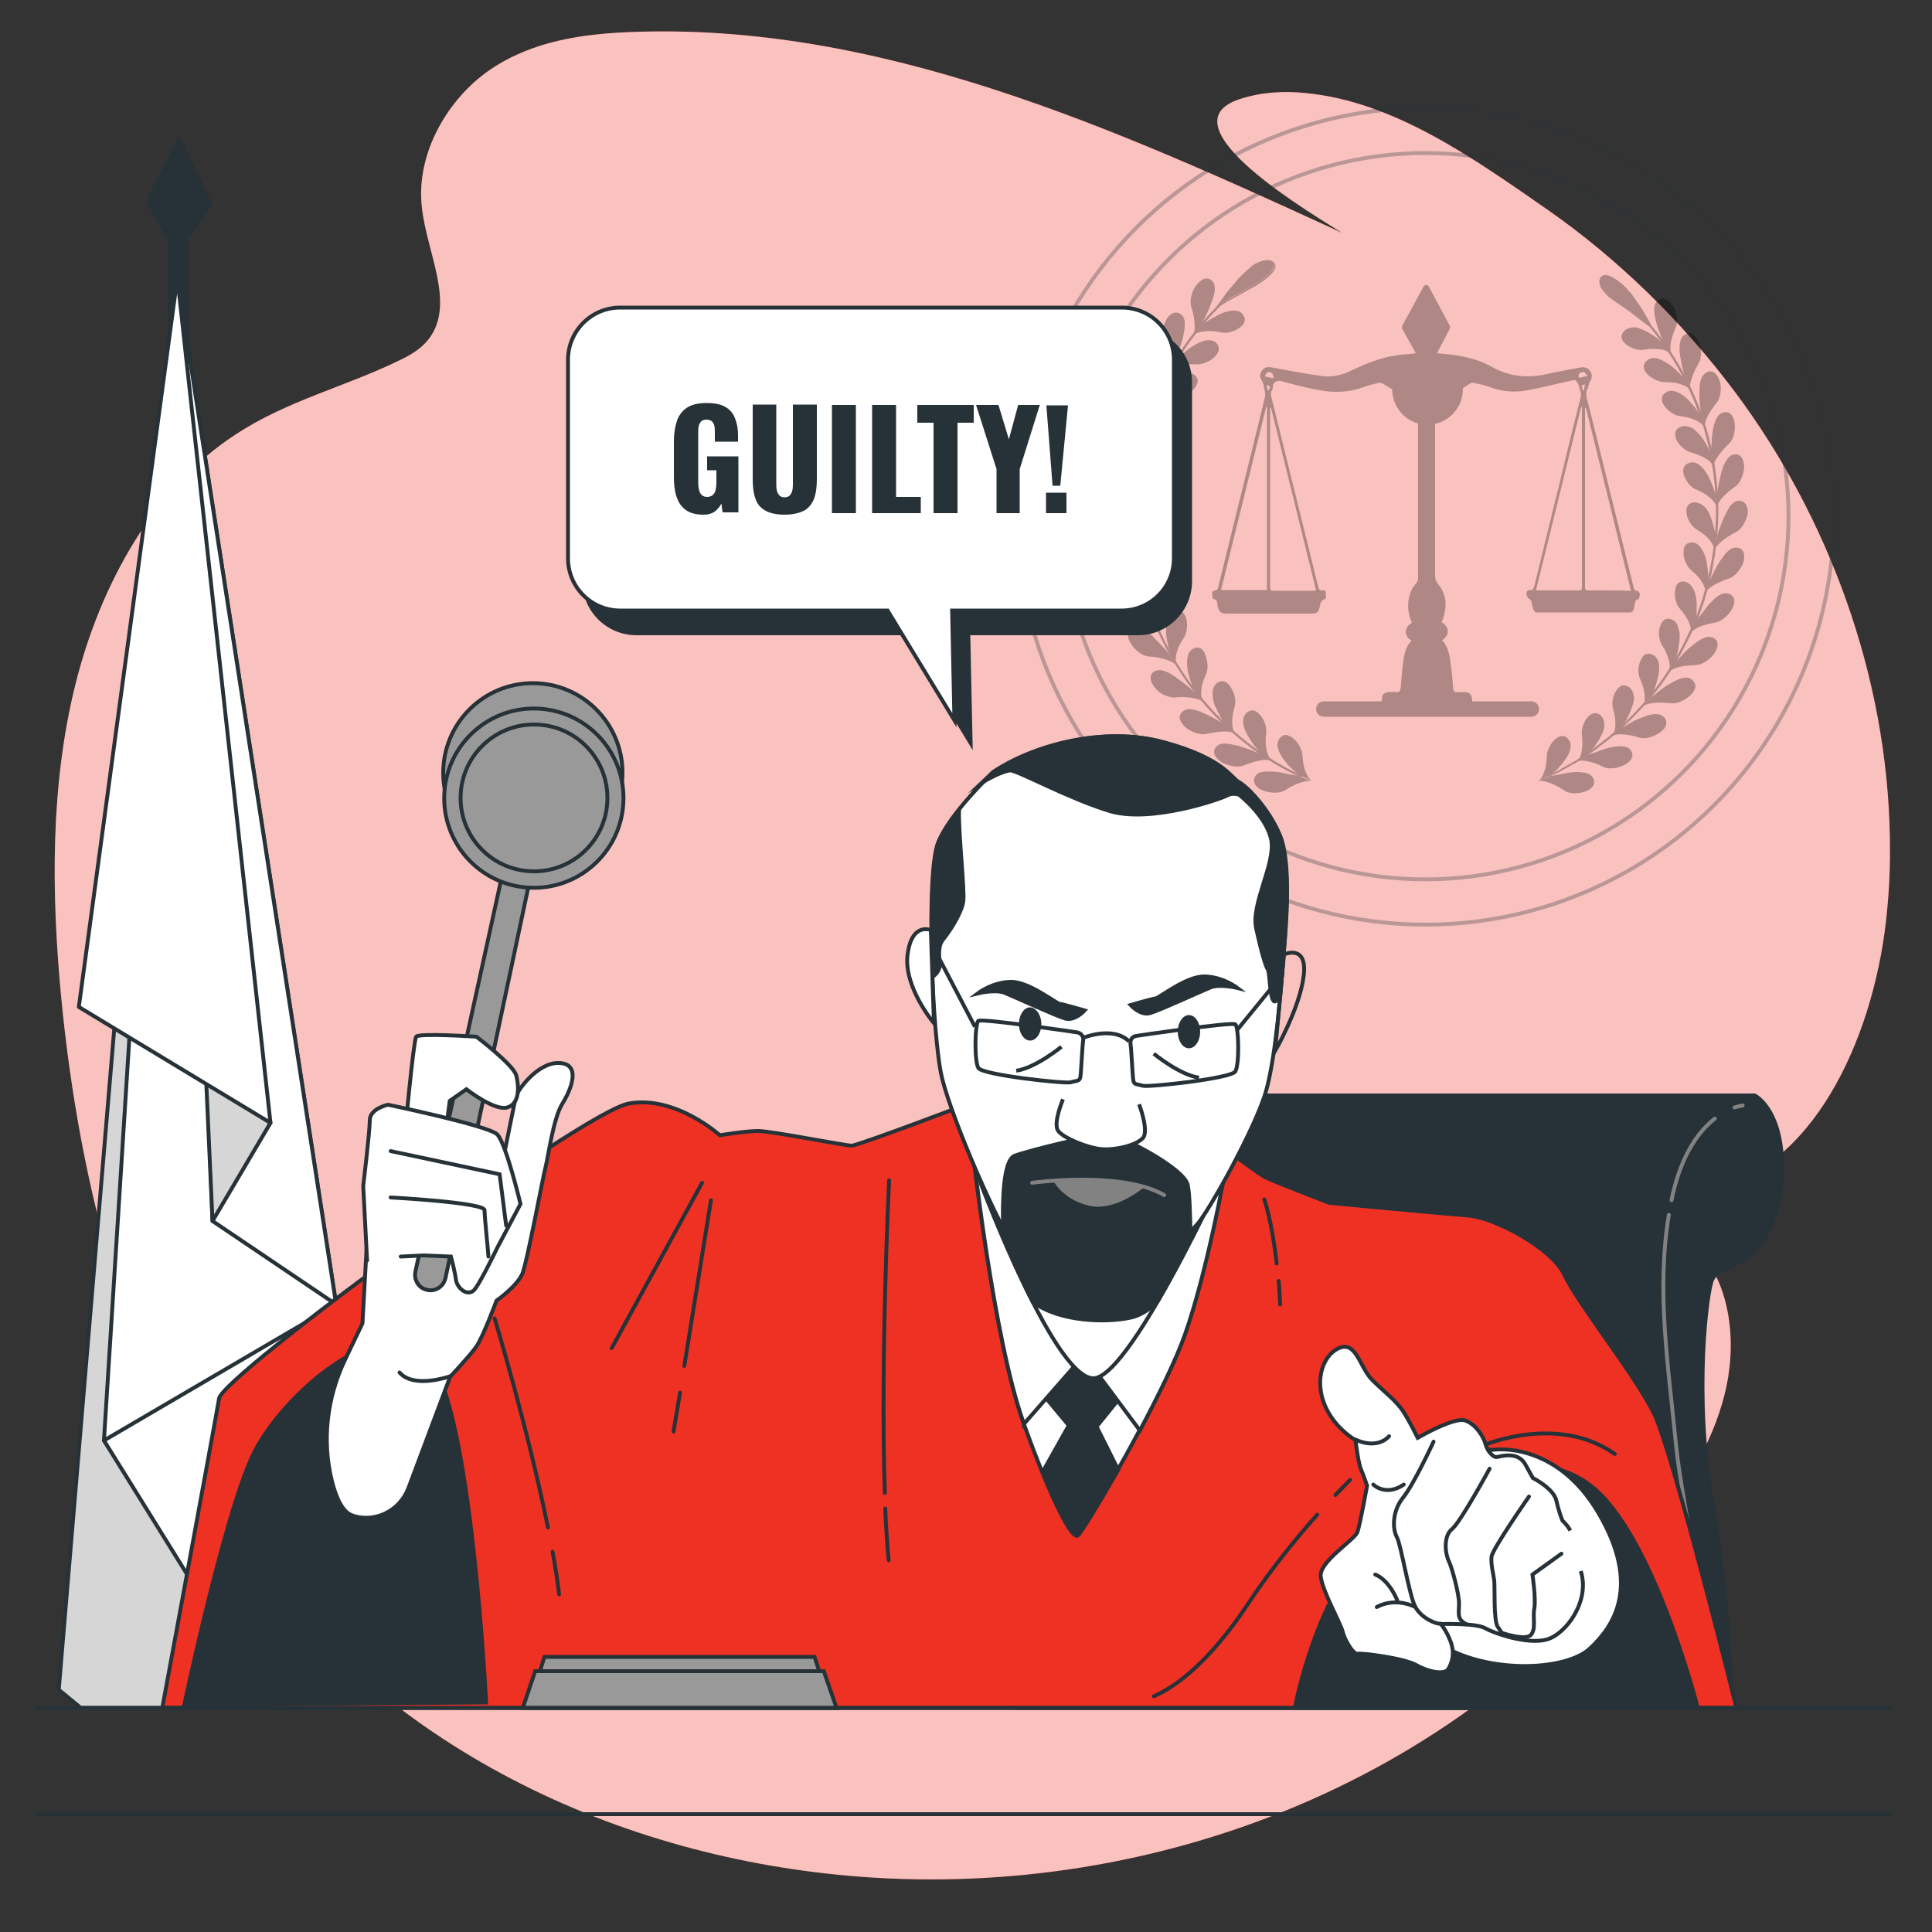 <?xml version="1.0" encoding="utf-8"?>
<!-- Generator: Adobe Illustrator 26.4.1, SVG Export Plug-In . SVG Version: 6.00 Build 0)  -->
<svg version="1.1" xmlns="http://www.w3.org/2000/svg" xmlns:xlink="http://www.w3.org/1999/xlink" x="0px" y="0px"
	 viewBox="0 0 500 500" style="enable-background:new 0 0 500 500;" xml:space="preserve">
<rect x="0" y="0" width="500" height="500" fill="#333333" stroke="none"/>
<style type="text/css">
	.st0{fill:#EF3124;}
	.st1{opacity:0.7;fill:#FFFFFF;}
	.st2{opacity:0.3;}
	.st3{fill:none;stroke:#263238;stroke-miterlimit:10;}
	.st4{fill:#263238;stroke:#263238;stroke-linecap:round;stroke-linejoin:round;stroke-miterlimit:10;}
	.st5{fill:#D6D6D6;stroke:#263238;stroke-linecap:round;stroke-linejoin:round;stroke-miterlimit:10;}
	.st6{fill:#FFFFFF;stroke:#263238;stroke-linecap:round;stroke-linejoin:round;stroke-miterlimit:10;}
	.st7{fill:#263238;stroke:#263238;stroke-miterlimit:10;}
	.st8{fill:#FFFFFF;stroke:#263238;stroke-miterlimit:10;}
	.st9{fill:#263238;}
	.st10{fill:none;stroke:#828282;stroke-linecap:round;stroke-miterlimit:10;}
	.st11{fill:#EF3124;stroke:#263238;stroke-miterlimit:10;}
	.st12{fill:#263238;stroke:#263238;stroke-linecap:round;stroke-miterlimit:10;}
	.st13{fill:none;stroke:#263238;stroke-linecap:round;stroke-miterlimit:10;}
	.st14{fill:#828282;stroke:#828282;stroke-linecap:round;stroke-miterlimit:10;}
	.st15{fill:#999999;stroke:#263238;stroke-linecap:round;stroke-miterlimit:10;}
	.st16{fill:#FFFFFF;stroke:#263238;stroke-linecap:round;stroke-miterlimit:10;}
</style>
<g id="Background_Simple">
	<g>
		<path class="st0" d="M489.1,217.2c-0.6-42.6-16.2-83.7-39.9-115.5c-13.9-18.6-30.6-34.8-48.8-47.5c-18.9-13.1-39.5-27.9-62.4-30.1
			c-5.6-0.6-11.4-0.3-17,1.5c-21.3,6.8,20.9,31.1,26.4,34.7c-58.9-27.1-119.9-54.6-184.3-52c-12.4,0.5-25.3,2.3-36.2,9.7
			c-10.9,7.4-19.4,21.7-17.7,35.8c1.3,11.7,8.7,24.8,1.8,33.9c-2,2.6-4.8,4.2-7.5,5.5c-14.1,6.9-29.3,10.5-42.6,19.3
			C40.1,126,26,151,19.5,177.2s-6.2,53.8-3.7,80.5c4.8,50.2,18,100,44.5,139.1c38,55.8,100.2,84.2,162.5,88.9
			c75.4,5.7,157.2-24,207.1-92.7c7.4-10.2,14.2-21.5,16.9-34.2c2.7-12.8,0.6-27.3-7.7-35.7c-2.2-2.3-5.1-4.7-4.9-8.2
			c0.3-4.7,5.6-6.4,9.7-7.3c26.6-6.5,41.7-41.1,44.5-72.2C489,229.2,489.2,223.2,489.1,217.2z"/>
		<path class="st1" d="M489.1,217.2c-0.6-42.6-16.2-83.7-39.9-115.5c-13.9-18.6-30.6-34.8-48.8-47.5c-18.9-13.1-39.5-27.9-62.4-30.1
			c-5.6-0.6-11.4-0.3-17,1.5c-21.3,6.8,20.9,31.1,26.4,34.7c-58.9-27.1-119.9-54.6-184.3-52c-12.4,0.5-25.3,2.3-36.2,9.7
			c-10.9,7.4-19.4,21.7-17.7,35.8c1.3,11.7,8.7,24.8,1.8,33.9c-2,2.6-4.8,4.2-7.5,5.5c-14.1,6.9-29.3,10.5-42.6,19.3
			C40.1,126,26,151,19.5,177.2s-6.2,53.8-3.7,80.5c4.8,50.2,18,100,44.5,139.1c38,55.8,100.2,84.2,162.5,88.9
			c75.4,5.7,157.2-24,207.1-92.7c7.4-10.2,14.2-21.5,16.9-34.2c2.7-12.8,0.6-27.3-7.7-35.7c-2.2-2.3-5.1-4.7-4.9-8.2
			c0.3-4.7,5.6-6.4,9.7-7.3c26.6-6.5,41.7-41.1,44.5-72.2C489,229.2,489.2,223.2,489.1,217.2z"/>
	</g>
</g>
<g id="Symbol">
	<g class="st2">
		<circle class="st3" cx="368.9" cy="133.6" r="105.7"/>
		<ellipse transform="matrix(0.707 -0.707 0.707 0.707 13.606 299.953)" class="st3" cx="368.9" cy="133.6" rx="94" ry="94"/>
		<g>
			<g>
				<g>
					<g>
						<path d="M336.5,201.1c0,0-0.1,0-0.1,0c-22.5-10.4-39.2-33.1-42.6-57.7c-1.7-12.5-0.4-25.2,3.8-36.8
							c4.3-11.7,11.4-22.3,20.8-30.6c0.1-0.1,0.3-0.1,0.4,0c0.1,0.1,0.1,0.3,0,0.4c-9.3,8.3-16.4,18.8-20.6,30.4
							c-4.2,11.5-5.5,24.2-3.8,36.5c3.3,24.5,20,47,42.3,57.3c0.1,0.1,0.2,0.2,0.1,0.4C336.7,201,336.6,201.1,336.5,201.1z"/>
					</g>
					<g>
						<g>
							<path d="M301.1,115.5c-0.9-0.2-1.8,0.1-2.7,0.8c-0.9,0.7-1.8,1.7-2.4,2.8c-0.7,1.1-1.2,2.2-1.6,3.1c-0.2,0.4-0.3,0.8-0.4,1.1
								c-0.1,0.3-0.1,0.4-0.1,0.4l-0.4,3.2c0.5-1.3,2.4-3.2,5.4-4.2c1.5-0.6,2.9-2.2,3.5-3.7C303.1,117.4,302.9,115.9,301.1,115.5z"
								/>
						</g>
						<g>
							<path d="M290,112.7c-1.8-0.5-2.8,1.1-2.9,3.1c-0.1,2,0.7,4.4,2,5.4c2.6,2.1,4.2,4.3,4.4,5.6l0.3-3.2c0,0-0.1-0.6-0.2-1.6
								c-0.1-0.9-0.2-2.2-0.5-3.5c-0.3-1.3-0.5-2.7-1-3.7C291.6,113.8,291,112.9,290,112.7z"/>
						</g>
					</g>
					<g>
						<g>
							<path d="M299.3,126.2c-0.9-0.1-1.8,0.4-2.6,1.2c-0.8,0.8-1.4,2-1.9,3.2c-0.3,0.6-0.5,1.2-0.7,1.8c-0.2,0.6-0.3,1.1-0.4,1.6
								c-0.2,0.9-0.3,1.5-0.3,1.5c0,1.1,0,2.1,0.1,3.2c0.3-1.3,2-3.5,4.8-5C301,132,303,126.5,299.3,126.2z"/>
						</g>
						<g>
							<path d="M287.9,125.1c-3.9-0.4-2.6,7,0.4,8.6c2.9,1.7,4.7,3.6,5.2,4.9c-0.1-1.1-0.1-2.1-0.2-3.2c0,0-0.1-0.6-0.4-1.5
								c-0.1-0.5-0.3-1-0.5-1.6c-0.2-0.6-0.3-1.2-0.5-1.8c-0.4-1.3-1-2.5-1.6-3.5C289.6,126,288.9,125.2,287.9,125.1z"/>
						</g>
					</g>
					<g>
						<g>
							<path d="M299.1,137c-0.5,0-0.9,0.2-1.3,0.5c-0.4,0.3-0.8,0.7-1.1,1.1c-0.6,0.9-1,2.2-1.4,3.4c-0.2,0.6-0.3,1.3-0.4,1.8
								c-0.1,0.6-0.1,1.1-0.1,1.6c-0.1,0.9,0,1.6,0,1.6l0.3,1.6c0.1,0.5,0.2,1.1,0.3,1.6c0-0.7,0.4-1.6,1-2.6c0.7-1,1.6-2.1,2.9-3.1
								c0.6-0.5,1.1-1.2,1.5-2c0.4-0.8,0.7-1.7,0.7-2.5c0.1-0.8-0.1-1.6-0.5-2.1C300.7,137.3,300.1,137,299.1,137z"/>
						</g>
						<g>
							<path d="M287.8,137.8c-0.9,0.1-1.5,0.5-1.8,1.2c-0.3,0.7-0.2,1.7,0,2.6c0.3,1,0.7,2,1.3,2.8c0.6,0.8,1.4,1.5,2.2,1.8
								c1.6,0.6,2.9,1.3,3.9,2c1,0.7,1.6,1.4,2,2c-0.2-0.5-0.3-1-0.4-1.6l-0.3-1.6c0,0-0.2-0.6-0.6-1.4c-0.2-0.4-0.4-0.9-0.7-1.5
								c-0.2-0.5-0.5-1.1-0.8-1.7c-0.6-1.2-1.3-2.4-2.1-3.3c-0.4-0.4-0.8-0.8-1.2-1.1C288.7,137.9,288.2,137.7,287.8,137.8z"/>
						</g>
					</g>
					<g>
						<g>
							<path d="M300.6,147.8c-1.9,0.4-2.6,3-2.9,5.6c-0.2,1.3-0.1,2.5,0,3.5c0.1,0.9,0.2,1.5,0.2,1.5l0.5,1.5c0.2,0.5,0.4,1,0.6,1.5
								c-0.3-1.3,0.8-3.9,3-6.2c0.5-0.6,0.9-1.4,1.2-2.2c0.3-0.9,0.4-1.8,0.3-2.6C303.3,148.7,302.5,147.4,300.6,147.8z"/>
						</g>
						<g>
							<path d="M289.5,150.3c-1.9,0.4-2,2.3-1.2,4.1c0.4,0.9,1,1.8,1.7,2.6c0.8,0.7,1.6,1.2,2.4,1.4c3.3,0.7,5.5,2,6.4,3.1
								c-0.2-0.5-0.5-1-0.7-1.5l-0.6-1.5c0,0-0.3-0.5-0.8-1.3c-0.5-0.8-1.3-1.8-2-2.9C293.4,152.1,291.3,149.9,289.5,150.3z"/>
						</g>
					</g>
					<g>
						<g>
							<path d="M303.8,158.2c-1.8,0.7-2.1,3.3-2,5.9c0.1,1.3,0.4,2.5,0.6,3.4c0.2,0.9,0.4,1.5,0.4,1.5c0.4,1,1,1.9,1.6,2.8
								c-0.2-0.7-0.2-1.6,0.1-2.8c0.3-1.2,0.9-2.5,1.8-3.8C308,162.6,307.4,156.8,303.8,158.2z"/>
						</g>
						<g>
							<path d="M293.2,162.4c-3.5,1.4,0.8,7.4,4.2,7.5c1.7,0.1,3.1,0.4,4.3,0.8c1.2,0.4,2.1,0.8,2.6,1.3c-0.6-0.9-1.2-1.8-1.7-2.7
								c0,0-0.4-0.5-1-1.2c-0.6-0.7-1.5-1.6-2.5-2.6C297.3,163.5,295,161.7,293.2,162.4z"/>
						</g>
					</g>
					<g>
						<g>
							<path d="M308.6,168c-1.6,0.9-1.6,3.7-1.1,6.2c0.6,2.5,1.7,4.7,1.7,4.7c0.6,0.9,1.3,1.7,2,2.5c-0.3-0.6-0.4-1.6-0.3-2.8
								c0.1-1.2,0.5-2.6,1.2-4.1c0.3-0.7,0.5-1.6,0.4-2.5c0-0.4-0.1-0.9-0.2-1.3c-0.1-0.4-0.2-0.9-0.4-1.2
								C311.5,167.9,310.2,167,308.6,168z"/>
						</g>
						<g>
							<path d="M298.8,173.7c-1.6,1-1.2,2.7,0.1,4.3c0.3,0.4,0.7,0.8,1.1,1.1c0.4,0.3,0.9,0.6,1.4,0.8c0.9,0.4,1.9,0.7,2.7,0.6
								c1.7-0.2,3.1-0.1,4.3,0.1c1.2,0.2,2.2,0.5,2.7,0.8c-0.7-0.8-1.4-1.6-2.1-2.4c0,0-1.8-1.7-4-3.2
								C303,174.2,300.5,172.8,298.8,173.7z"/>
						</g>
					</g>
					<g>
						<g>
							<path d="M314.8,176.9c-0.7,0.6-1,1.6-1,2.7c0,1.1,0.3,2.5,0.9,3.6c0.5,1.2,1.1,2.3,1.6,3.1c0.5,0.8,0.9,1.3,0.9,1.3l2.4,2.2
								c-0.4-0.6-0.7-1.5-0.7-2.7c0-0.6,0-1.2,0.1-1.9c0.1-0.7,0.3-1.5,0.5-2.2c0.5-1.6,0-3.6-0.9-5
								C317.7,176.4,316.3,175.7,314.8,176.9z"/>
						</g>
						<g>
							<path d="M306.1,184.1c-1.5,1.2-0.7,2.9,0.8,4.2c1.6,1.3,3.9,2,5.5,1.6c0.8-0.2,1.6-0.3,2.3-0.4c0.7-0.1,1.4-0.2,2-0.2
								c1.2,0,2.2,0.1,2.8,0.4l-2.4-2.1c0,0-0.5-0.3-1.3-0.8c-0.8-0.5-1.9-1.1-3.1-1.7c-1.2-0.5-2.4-1.2-3.6-1.4
								C307.9,183.4,306.8,183.5,306.1,184.1z"/>
						</g>
					</g>
					<g>
						<g>
							<path d="M322.4,184.7c-0.6,0.7-0.8,1.7-0.6,2.8c0.1,0.6,0.3,1.2,0.5,1.7c0.3,0.6,0.6,1.1,0.9,1.7c0.7,1.1,1.4,2.1,2,2.8
								c0.6,0.7,1.1,1.1,1.1,1.1l2.6,1.8c-0.9-1-1.7-3.6-1.2-6.8c0.2-1.6-0.5-3.6-1.6-4.8C325.1,183.8,323.7,183.3,322.4,184.7z"/>
						</g>
						<g>
							<path d="M314.8,193.2c-1.3,1.4-0.3,3,1.4,4.1c1.8,1,4.2,1.4,5.7,0.8c3.1-1.3,5.8-1.7,7-1.3l-2.7-1.7c0,0-0.6-0.2-1.5-0.6
								c-0.9-0.4-2-0.8-3.3-1.2c-0.6-0.2-1.3-0.4-1.9-0.5c-0.6-0.1-1.3-0.3-1.8-0.3C316.5,192.3,315.5,192.5,314.8,193.2z"/>
						</g>
					</g>
					<g>
						<g>
							<path d="M331,191.3c-0.5,0.8-0.5,1.8-0.1,2.9c0.4,1.1,1.1,2.1,1.9,3.1c0.4,0.5,0.8,1,1.3,1.4c0.2,0.2,0.4,0.4,0.6,0.6
								c0.2,0.2,0.4,0.3,0.6,0.5c0.7,0.6,1.2,0.9,1.2,0.9l2.9,1.4c-1.1-0.9-2.2-3.4-2.3-6.5c-0.1-1.6-1.1-3.5-2.4-4.5
								c-0.3-0.3-0.6-0.5-1-0.6c-0.3-0.2-0.7-0.3-1-0.3C332.2,190.2,331.6,190.5,331,191.3z"/>
						</g>
						<g>
							<path d="M324.9,200.8c-0.5,0.8-0.5,1.5-0.1,2.2c0.2,0.3,0.5,0.6,0.8,0.9c0.4,0.3,0.8,0.5,1.3,0.7c1.9,0.7,4.3,0.8,5.7-0.1
								c2.8-1.8,5.4-2.6,6.7-2.3l-2.9-1.3c0,0-0.6-0.2-1.5-0.3c-0.2,0-0.5-0.1-0.8-0.1c-0.3-0.1-0.5-0.1-0.8-0.2
								c-0.6-0.1-1.2-0.3-1.9-0.4c-1.3-0.2-2.7-0.3-3.9-0.2C326.4,199.7,325.4,200,324.9,200.8z"/>
						</g>
					</g>
					<g>
						<g>
							<path d="M304.2,105.9c-1.7-0.7-3.9,0.9-5.6,2.9c-0.8,1-1.5,2.1-2,2.9c-0.2,0.4-0.4,0.7-0.6,1c-0.1,0.2-0.2,0.4-0.2,0.4
								l-0.8,3.1c0.7-1.2,2.8-2.8,6-3.4c0.8-0.2,1.6-0.6,2.3-1.2c0.3-0.3,0.7-0.6,0.9-0.9c0.3-0.3,0.6-0.7,0.8-1
								C306,108.1,306,106.6,304.2,105.9z"/>
						</g>
						<g>
							<path d="M293.7,101.5c-1.7-0.7-2.9,0.7-3.3,2.7c-0.1,0.5-0.2,1-0.2,1.5c0,0.5,0.1,1.1,0.2,1.6c0.2,1,0.6,1.9,1.1,2.5
								c2.2,2.4,3.5,4.9,3.5,6.2l0.7-3.1c0,0,0-0.6,0.1-1.6c0.1-0.9,0.1-2.2,0-3.6C295.8,105.2,295.5,102.3,293.7,101.5z"/>
						</g>
					</g>
					<g>
						<g>
							<path d="M308.8,96.8c-0.8-0.5-1.8-0.4-2.9,0c-1,0.4-2.1,1.2-3.1,2c-0.2,0.2-0.5,0.4-0.7,0.6c-0.2,0.2-0.4,0.4-0.6,0.7
								c-0.4,0.4-0.7,0.9-1,1.2c-0.6,0.7-0.9,1.2-0.9,1.2c-0.5,1-0.8,2-1.3,2.9c0.4-0.6,1.2-1.1,2.3-1.6c1.1-0.5,2.6-0.8,4.2-0.9
								c0.8,0,1.6-0.4,2.4-0.8c0.8-0.5,1.5-1,2-1.7c0.5-0.6,0.8-1.3,0.8-2C309.9,97.9,309.6,97.3,308.8,96.8z"/>
						</g>
						<g>
							<path d="M299,91c-0.8-0.5-1.6-0.4-2.2,0c-0.6,0.4-1.1,1.2-1.5,2.2c-0.3,1-0.5,2-0.5,3.1c0.1,1,0.3,2,0.8,2.7
								c0.9,1.4,1.6,2.7,2,3.8c0.5,1.2,0.7,2.1,0.6,2.8c0.4-1,0.7-2,1.1-3c0,0,0.1-0.6,0.3-1.5c0.1-0.5,0.2-1,0.3-1.6
								c0-0.3,0.1-0.6,0.1-0.9c0.1-0.3,0.1-0.6,0.1-1c0.2-1.3,0.3-2.7,0.1-3.9C300.1,92.5,299.8,91.5,299,91z"/>
						</g>
					</g>
					<g>
						<g>
							<path d="M314.6,88.6c-1.5-1.2-4.1-0.3-6.2,1.2c-1.1,0.7-2.1,1.5-2.7,2.2c-0.7,0.7-1.1,1.1-1.1,1.1c-0.6,0.9-1.2,1.8-1.7,2.7
								c0.2-0.2,0.6-0.5,1-0.7c0.4-0.2,1-0.4,1.5-0.5c1.2-0.3,2.6-0.4,4.2-0.3c0.4,0,0.8,0,1.2-0.1c0.4-0.1,0.9-0.2,1.3-0.4
								c0.8-0.3,1.6-0.8,2.2-1.4c0.6-0.6,1-1.2,1.1-1.8C315.5,89.8,315.3,89.2,314.6,88.6z"/>
						</g>
						<g>
							<path d="M305.7,81.4c-0.7-0.6-1.5-0.6-2.2-0.3c-0.7,0.3-1.4,1-1.8,1.9c-0.5,0.9-0.8,2-0.9,3c-0.1,0.5-0.1,1,0,1.5
								c0.1,0.5,0.2,0.9,0.4,1.3c0.7,1.5,1.2,2.9,1.5,4.1c0.1,0.6,0.2,1.1,0.2,1.6c0,0.5,0,0.9-0.1,1.2c0.5-1,1-1.9,1.6-2.8
								c0,0,0.2-0.6,0.5-1.5c0.3-0.9,0.7-2.1,1.1-3.4C306.6,85.4,307.2,82.6,305.7,81.4z"/>
						</g>
					</g>
					<g>
						<g>
							<path d="M321.5,81.2c-0.6-0.7-1.6-0.9-2.7-0.8c-1.1,0.1-2.4,0.5-3.5,1.1c-1.1,0.6-2.2,1.2-3,1.7c-0.4,0.3-0.7,0.5-0.9,0.7
								c-0.2,0.2-0.3,0.3-0.3,0.3l-2.1,2.4c1.1-0.8,3.8-1.3,6.9-0.6c1.6,0.4,3.6-0.2,4.9-1.2C322.1,84,322.7,82.6,321.5,81.2z"/>
						</g>
						<g>
							<path d="M313.8,72.8c-1.3-1.4-2.9-0.6-4.2,1c-1.2,1.6-1.8,4-1.3,5.6c1,3.2,1.1,5.9,0.6,7.1l2-2.5c0,0,0.3-0.5,0.7-1.4
								c0.5-0.8,1-2,1.5-3.2c0.5-1.3,1-2.5,1.2-3.7C314.5,74.6,314.4,73.5,313.8,72.8z"/>
						</g>
					</g>
					<g>
						<path d="M315,79.4c0,0,0.3-0.4,0.8-1.2c0.5-0.7,1.2-1.7,2-2.8c0.9-1.1,1.9-2.2,2.8-3.3c1-1.1,2.1-2,2.9-2.8
							c0.9-0.8,1.7-1.2,2.5-1.5c0.8-0.3,1.4-0.4,2-0.4c1.1,0.1,1.7,0.6,1.7,1.4c0,1.5-2.8,3.5-5.3,5c-1.3,0.7-3.6,2-5.8,3.2
							C316.8,78.3,315,79.4,315,79.4z"/>
						<path d="M315,79.6c0,0-0.1,0-0.1-0.1c-0.1-0.1-0.1-0.2,0-0.2l1.2-1.7c0.5-0.6,1-1.5,1.7-2.3c1-1.2,2-2.3,2.8-3.3
							c0.9-0.9,1.9-1.9,3-2.8c0.7-0.7,1.6-1.2,2.6-1.5c0.7-0.3,1.4-0.4,2-0.4c1.1,0.1,1.9,0.7,1.9,1.6c0,1.3-1.7,3-5.3,5.2
							c-0.8,0.4-2.1,1.1-3.4,1.9c-0.8,0.4-1.6,0.9-2.4,1.3L315,79.6C315.1,79.6,315.1,79.6,315,79.6z M327.9,67.6
							c-0.5,0-1.1,0.1-1.7,0.4c-0.9,0.4-1.7,0.8-2.4,1.5c-1.1,0.9-2.1,1.9-2.9,2.8c-0.9,1-1.8,2.1-2.8,3.3c-0.6,0.8-1.2,1.6-1.6,2.3
							l-0.7,1l3-1.9c0.8-0.4,1.6-0.9,2.4-1.4c1.3-0.7,2.6-1.5,3.4-1.9c4.3-2.6,5.2-4.1,5.2-4.8c0-0.7-0.6-1.2-1.5-1.2
							C328,67.6,328,67.6,327.9,67.6z"/>
					</g>
				</g>
				<g>
					<g>
						<path d="M401,201.1c-0.1,0-0.2-0.1-0.2-0.2c-0.1-0.1,0-0.3,0.1-0.4l2-0.9c0.4-0.2,0.8-0.4,1.2-0.7c0.2-0.1,0.5-0.3,0.7-0.4
							l2.9-1.6c0.2-0.1,0.4-0.2,0.6-0.4l4-2.7l3.5-2.7c4.6-3.7,8.8-8,12.4-12.6c3.5-4.5,6.5-9.6,9.1-15.2l1.1-2.4
							c0.2-0.5,0.5-1.1,0.7-1.7l1.5-4.2l0.3-1.2c0.7-2.4,1.4-4.9,1.8-7.4l0.4-2.2c0.1-0.5,0.1-0.9,0.2-1.4c0-0.3,0.1-0.5,0.1-0.8
							c0.1-0.5,0.1-1,0.2-1.6c0.1-0.9,0.2-1.9,0.3-2.8l0.2-4.4c0-0.6,0-1.3,0-1.9l-0.1-2.5c-0.3-5.9-1.3-11.8-2.9-17.4
							c-3.3-11.3-9.3-21.9-17.4-30.5c-0.1-0.1-0.1-0.3,0-0.4c0.1-0.1,0.3-0.1,0.4,0c8.2,8.7,14.3,19.3,17.6,30.7
							c1.7,5.7,2.6,11.6,2.9,17.6l0.1,2.5c0,0.6,0,1.3,0,1.9l-0.2,4.4c-0.1,1-0.2,1.9-0.3,2.9c-0.1,0.5-0.1,1-0.2,1.6
							c0,0.3-0.1,0.5-0.1,0.8c0,0.5-0.1,1-0.2,1.4l-0.4,2.2c-0.4,2.5-1.1,5.1-1.8,7.5l-0.3,1.2l-1.5,4.2c-0.2,0.6-0.4,1.2-0.7,1.7
							l-1.1,2.4c-2.6,5.6-5.7,10.8-9.2,15.3c-3.7,4.7-7.9,8.9-12.5,12.7l-3.5,2.7l-4.1,2.7c-0.2,0.1-0.4,0.3-0.6,0.4l-2.9,1.6
							c-0.2,0.1-0.5,0.3-0.7,0.4c-0.4,0.2-0.8,0.5-1.3,0.7l-2,0.9C401.1,201.1,401,201.1,401,201.1z"/>
					</g>
					<g>
						<g>
							<path d="M448.7,117.6c-1.8,0.4-2.9,3-3.4,5.5c-0.7,2.5-0.9,4.8-0.9,4.8l0,3.1c0.3-1.3,2.1-3.3,4.7-5.1
								c0.7-0.5,1.2-1.2,1.6-2.2c0.2-0.5,0.4-0.9,0.5-1.4c0.1-0.5,0.1-1,0.2-1.5C451.3,118.9,450.6,117.3,448.7,117.6z"/>
						</g>
						<g>
							<path d="M437.5,119.7c-1.8,0.4-2.2,1.8-1.7,3.3c0.1,0.4,0.3,0.7,0.5,1.1c0.2,0.4,0.5,0.7,0.7,1.1c0.6,0.7,1.2,1.2,2,1.5
								c3,1.2,4.8,3.1,5.2,4.3l-0.2-3.1c0,0-0.7-2.3-1.8-4.5C441.1,121.3,439.4,119.3,437.5,119.7z"/>
						</g>
					</g>
					<g>
						<g>
							<path d="M450,129.6c-0.9,0-1.8,0.7-2.4,1.6c-0.3,0.5-0.6,1-0.9,1.6c-0.3,0.6-0.6,1.2-0.8,1.7c-0.5,1.2-0.9,2.3-1.2,3.2
								c-0.1,0.4-0.2,0.8-0.3,1c-0.1,0.3-0.1,0.4-0.1,0.4l-0.4,3c0.2-0.6,0.9-1.3,1.8-2.1c0.9-0.8,2.2-1.6,3.6-2.3
								c1.4-0.7,2.6-2.8,3-4.7C452.5,131.3,451.8,129.6,450,129.6z"/>
						</g>
						<g>
							<path d="M438.6,130c-1.9,0.1-2.4,1.5-2.1,3c0.2,1.5,1.3,3.3,2.7,4.1c1.4,0.8,2.4,1.7,3.2,2.6c0.7,0.9,1.2,1.8,1.3,2.4
								l0.3-3.1c0,0,0-0.1,0-0.4c0-0.3-0.1-0.6-0.2-1.1c-0.2-0.9-0.5-2.1-0.9-3.2c-0.2-0.6-0.4-1.2-0.7-1.7c-0.3-0.5-0.6-1-1-1.4
								C440.4,130.5,439.5,130,438.6,130z"/>
						</g>
					</g>
					<g>
						<g>
							<path d="M449.5,141.7c-0.9-0.1-1.8,0.4-2.6,1.2c-0.4,0.4-0.8,0.9-1.1,1.4c-0.4,0.5-0.8,1.1-1.1,1.6c-0.7,1.1-1.2,2.2-1.6,3
								c-0.2,0.4-0.3,0.8-0.5,1c-0.1,0.2-0.2,0.4-0.2,0.4l-0.9,2.9c0.3-0.6,1.1-1.2,2.1-1.8c1-0.6,2.4-1.2,3.9-1.7
								c1.5-0.5,3-2.3,3.7-4.2C451.7,143.7,451.4,141.9,449.5,141.7z"/>
						</g>
						<g>
							<path d="M438.2,140.4c-1.9-0.2-2.6,1.1-2.5,2.7c0,1.6,0.8,3.5,2,4.5c1.3,1,2.2,2.1,2.8,3.1c0.6,1,0.9,1.9,0.9,2.6l0.7-3
								c0,0,0-0.1,0-0.4c0-0.3,0-0.6,0-1.1c-0.1-0.9-0.2-2.1-0.4-3.3c-0.1-0.6-0.3-1.2-0.5-1.8c-0.2-0.6-0.5-1.1-0.8-1.6
								C439.9,141.2,439.1,140.5,438.2,140.4z"/>
						</g>
					</g>
					<g>
						<g>
							<path d="M447.2,153.6c-0.9-0.2-1.9,0.1-2.8,0.8c-0.5,0.3-0.9,0.8-1.3,1.2c-0.5,0.4-0.9,0.9-1.3,1.4c-0.8,1-1.5,2-2.1,2.7
								c-0.2,0.4-0.5,0.7-0.6,0.9c-0.2,0.2-0.2,0.3-0.2,0.3l-1.3,2.8c0.4-0.5,1.2-1,2.3-1.5c1.1-0.5,2.6-0.8,4.1-1.1
								c1.6-0.3,3.4-1.9,4.3-3.6C449.2,155.9,449.1,154.1,447.2,153.6z"/>
						</g>
						<g>
							<path d="M436.3,150.6c-1.8-0.5-2.7,0.7-2.8,2.3c-0.2,1.5,0.2,3.5,1.3,4.7c1.1,1.2,1.8,2.4,2.3,3.5c0.5,1.1,0.6,2,0.5,2.7
								l1.2-2.8c0,0,0-0.1,0.1-0.4c0.1-0.3,0.1-0.6,0.1-1.1c0.1-0.9,0.1-2.1,0.1-3.3c0-0.6-0.1-1.2-0.2-1.8
								c-0.1-0.6-0.3-1.2-0.5-1.7C437.8,151.6,437.2,150.9,436.3,150.6z"/>
						</g>
					</g>
					<g>
						<g>
							<path d="M443.2,165c-0.9-0.4-1.9-0.1-2.9,0.4c-0.5,0.3-1,0.6-1.5,1c-0.5,0.4-1,0.8-1.5,1.2c-1,0.8-1.8,1.7-2.4,2.4
								c-0.3,0.3-0.6,0.6-0.8,0.8c-0.2,0.2-0.3,0.3-0.3,0.3l-1.7,2.6c0.5-0.4,1.4-0.8,2.5-1.1c1.2-0.3,2.7-0.4,4.3-0.5
								c1.6,0,3.6-1.4,4.7-2.9C444.8,167.5,445,165.7,443.2,165z"/>
						</g>
						<g>
							<path d="M432.8,160.4c-1.8-0.8-2.7,0.3-3.2,1.8c-0.5,1.5-0.3,3.5,0.6,4.9c0.9,1.3,1.4,2.6,1.7,3.8c0.3,1.1,0.3,2.1,0.1,2.7
								l1.6-2.6c0,0,0-0.1,0.1-0.4c0.1-0.2,0.2-0.6,0.3-1c0.2-0.9,0.4-2.1,0.6-3.3c0.1-0.6,0.1-1.2,0.1-1.8c0-0.6-0.1-1.2-0.3-1.7
								C434.2,161.6,433.7,160.8,432.8,160.4z"/>
						</g>
					</g>
					<g>
						<g>
							<path d="M437.6,175.7c-1.6-1-4,0.4-6.2,1.7c-1.1,0.7-2,1.4-2.7,2c-0.7,0.5-1.2,0.9-1.2,0.9l-2,2.3c1.1-0.7,3.7-1,7-0.6
								c1.6,0.2,3.7-0.8,5.1-2.2c0.7-0.7,1.1-1.5,1.2-2.2C438.7,176.9,438.4,176.2,437.6,175.7z"/>
						</g>
						<g>
							<path d="M428,169.6c-0.8-0.5-1.5-0.5-2.1-0.3c-0.6,0.3-1,0.9-1.3,1.6c-0.7,1.4-0.8,3.5-0.1,4.9c1.3,2.9,1.4,5.5,0.9,6.7
								l1.9-2.4c0,0,0.3-0.5,0.7-1.3c0.3-0.8,0.7-2,1-3.2C429.7,173.3,429.6,170.6,428,169.6z"/>
						</g>
					</g>
					<g>
						<g>
							<path d="M430.4,185.4c-0.7-0.6-1.7-0.7-2.9-0.5c-0.3,0.1-0.6,0.1-0.9,0.2c-0.3,0.1-0.6,0.2-0.9,0.3c-0.6,0.2-1.2,0.5-1.8,0.7
								c-1.2,0.5-2.2,1.1-3,1.6c-0.8,0.4-1.3,0.7-1.3,0.7l-2.3,2c1.2-0.6,3.8-0.5,7,0.5c1.5,0.5,3.8-0.3,5.4-1.4
								c0.4-0.3,0.7-0.6,1-0.9c0.2-0.4,0.4-0.7,0.5-1.1C431.3,186.7,431.2,186,430.4,185.4z"/>
						</g>
						<g>
							<path d="M421.8,178c-0.7-0.6-1.4-0.7-2-0.6c-0.3,0.1-0.6,0.3-0.8,0.5c-0.3,0.2-0.5,0.5-0.7,0.8c-0.9,1.3-1.3,3.3-0.8,4.9
								c0.9,3,0.6,5.6-0.1,6.7l2.2-2.1c0,0,0.4-0.5,0.9-1.2c0.5-0.8,1-1.9,1.5-3c0.2-0.6,0.4-1.2,0.6-1.7c0.1-0.3,0.1-0.6,0.2-0.9
								c0-0.3,0.1-0.6,0.1-0.9C422.8,179.6,422.5,178.6,421.8,178z"/>
						</g>
					</g>
					<g>
						<g>
							<path d="M421.9,194c-0.6-0.7-1.6-0.9-2.8-0.9c-1.1,0.1-2.5,0.3-3.7,0.7c-0.6,0.2-1.2,0.4-1.7,0.6c-0.3,0.1-0.5,0.2-0.8,0.3
								c-0.3,0.1-0.5,0.2-0.7,0.2c-0.9,0.3-1.4,0.5-1.4,0.5l-2.6,1.6c1.2-0.4,3.8,0,6.8,1.5c1.5,0.7,3.8,0.3,5.5-0.6
								C422.3,197,423.1,195.4,421.9,194z"/>
						</g>
						<g>
							<path d="M414.5,185.4c-1.3-1.4-2.6-0.9-3.6,0.2c-1.1,1.2-1.7,3.2-1.5,4.7c0.4,3.1-0.2,5.7-1.1,6.7l2.5-1.7c0,0,0.4-0.4,1-1.1
								c0.1-0.2,0.3-0.3,0.5-0.5c0.2-0.2,0.3-0.4,0.5-0.7c0.3-0.5,0.7-1,1-1.5c0.6-1.1,1.2-2.2,1.4-3.3
								C415.2,187.1,415.1,186.1,414.5,185.4z"/>
						</g>
					</g>
					<g>
						<g>
							<path d="M412.2,201.2c-0.5-0.8-1.5-1.2-2.6-1.3c-1.2-0.2-2.5-0.1-3.8,0.1c-1.3,0.2-2.4,0.5-3.3,0.6c-0.9,0.2-1.5,0.3-1.5,0.3
								l-2.8,1.2c1.3-0.2,3.8,0.6,6.5,2.4C407.4,206.5,414.3,204.5,412.2,201.2z"/>
						</g>
						<g>
							<path d="M406.1,191.6c-1-1.6-2.4-1.3-3.6-0.3c-0.6,0.5-1.1,1.2-1.5,2c-0.2,0.4-0.4,0.8-0.5,1.2c-0.1,0.4-0.2,0.8-0.2,1.2
								c0,3.1-1.1,5.6-2.1,6.5l2.7-1.4c0,0,0.5-0.3,1.2-0.9c0.7-0.5,1.5-1.4,2.3-2.4c0.8-1,1.5-2,1.8-3
								C406.6,193.4,406.6,192.4,406.1,191.6z"/>
						</g>
					</g>
					<g>
						<g>
							<path d="M445.8,106.8c-0.9,0.3-1.5,1.2-1.9,2.2c-0.4,1.1-0.7,2.4-0.8,3.7c-0.1,0.6-0.1,1.3-0.1,1.8c-0.1,0.6-0.1,1.1-0.1,1.6
								c0,0.9,0,1.5,0,1.5c0.1,0.5,0.2,1,0.3,1.5l0.2,1.5c0.1-0.6,0.5-1.5,1.2-2.5c0.7-1,1.6-2.1,2.8-3.2
								C449.9,112.7,449.5,105.5,445.8,106.8z"/>
						</g>
						<g>
							<path d="M435.1,110.4c-1.8,0.6-1.8,2.1-1.2,3.5c0.3,0.7,0.9,1.4,1.6,2c0.7,0.6,1.4,1,2.2,1.2c1.5,0.4,2.8,1,3.8,1.6
								c1,0.6,1.6,1.4,1.9,1.9l-0.3-1.5c-0.1-0.5-0.2-1-0.3-1.5c0,0-0.2-0.5-0.6-1.4c-0.2-0.4-0.4-0.9-0.7-1.4c-0.3-0.5-0.7-1-1-1.5
								c-0.8-1-1.6-1.9-2.5-2.5C436.9,110.3,436,110.1,435.1,110.4z"/>
						</g>
					</g>
					<g>
						<g>
							<path d="M441.6,96.4c-0.8,0.4-1.3,1.4-1.6,2.5c-0.2,1.1-0.2,2.4-0.2,3.7c0,1.3,0.2,2.5,0.3,3.4c0.1,0.9,0.2,1.5,0.2,1.5
								c0.3,1,0.6,1.9,0.9,2.9c-0.1-1.3,1-3.7,3.1-6.2c1-1.2,1.3-3.6,0.8-5.5C444.5,96.8,443.2,95.5,441.6,96.4z"/>
						</g>
						<g>
							<path d="M431.4,101.4c-1.7,0.9-1.6,2.3-0.7,3.6c0.9,1.3,2.5,2.5,4.1,2.7c3.1,0.3,5.5,1.6,6.2,2.7c-0.3-1-0.7-1.9-1-2.9
								c0,0-0.3-0.5-0.8-1.3c-0.5-0.7-1.3-1.7-2.2-2.6c-0.8-0.9-1.9-1.7-2.9-2.1C433.2,101.1,432.2,101,431.4,101.4z"/>
						</g>
					</g>
					<g>
						<g>
							<path d="M435.9,86.7c-0.8,0.5-1.1,1.5-1.2,2.7c-0.1,1.2,0,2.5,0.3,3.7c0.2,1.3,0.5,2.5,0.7,3.3c0.2,0.9,0.4,1.4,0.4,1.4
								c0.4,0.9,0.8,1.9,1.3,2.8c-0.2-1.3,0.6-3.8,2.2-6.6C441.4,91.3,439.1,84.5,435.9,86.7z"/>
						</g>
						<g>
							<path d="M426.5,93.1c-0.8,0.5-1.1,1.2-1.1,1.8c0,0.6,0.3,1.3,0.9,1.9c1.1,1.1,2.9,2.1,4.5,2.1c3.2-0.1,5.6,0.9,6.5,1.8
								c-0.5-0.9-0.9-1.8-1.4-2.7c0,0-0.4-0.5-1-1.1c-0.6-0.6-1.5-1.5-2.5-2.3c-1-0.7-2.1-1.4-3.1-1.7
								C428.3,92.5,427.2,92.6,426.5,93.1z"/>
						</g>
					</g>
					<g>
						<g>
							<path d="M428.9,77.9c-1.4,1.3-0.7,4,0,6.5c0.4,1.2,0.9,2.3,1.2,3.2c0.3,0.9,0.6,1.4,0.6,1.4c0.6,0.8,1.2,1.7,1.7,2.6
								c-0.1-0.3-0.1-0.7-0.1-1.2c0-0.5,0-1,0.1-1.6c0.2-1.2,0.6-2.6,1.3-4.1c0.7-1.5,0.2-3.8-0.7-5.5
								C431.8,77.5,430.3,76.6,428.9,77.9z"/>
						</g>
						<g>
							<path d="M420.5,85.5c-1.4,1.3-0.9,2.6,0.3,3.6c1.2,1,3.2,1.7,4.7,1.4c1.6-0.3,3-0.2,4.2-0.1c0.6,0.1,1.1,0.2,1.5,0.4
								c0.4,0.2,0.8,0.4,1,0.6c-0.5-0.9-1.2-1.7-1.8-2.5c0,0-0.4-0.4-1.1-1c-0.7-0.6-1.7-1.3-2.8-1.9c-1.1-0.6-2.2-1.1-3.3-1.3
								C422.1,84.7,421.2,84.9,420.5,85.5z"/>
						</g>
					</g>
					<g>
						<path d="M426.9,84.3c0,0-0.1-0.1-0.3-0.2c-0.2-0.2-0.4-0.4-0.8-0.6c-0.7-0.5-1.6-1.2-2.6-2c-1-0.8-2.2-1.5-3.3-2.3
							c-0.5-0.4-1.1-0.8-1.6-1.1c-0.5-0.3-1-0.7-1.4-1c-0.4-0.3-0.8-0.6-1.1-0.9c-0.3-0.3-0.6-0.6-0.8-0.9c-0.5-0.6-0.7-1.1-0.9-1.7
							c-0.3-1,0.1-1.8,0.7-2.1c0.7-0.3,1.7,0.1,2.9,0.8c0.3,0.2,0.6,0.4,0.9,0.6c0.3,0.2,0.6,0.5,0.8,0.7c0.6,0.5,1.1,1.1,1.6,1.6
							c0.2,0.3,0.5,0.6,0.8,1c0.3,0.4,0.6,0.9,0.9,1.3c0.3,0.5,0.7,1,1,1.5l0.5,0.8c0.2,0.3,0.3,0.5,0.5,0.8c0.6,1,1.1,1.9,1.5,2.6
							c0.2,0.3,0.3,0.6,0.4,0.8C426.8,84.2,426.9,84.3,426.9,84.3z"/>
						<path d="M426.9,84.5c0,0-0.1,0-0.1,0l-0.3-0.2c-0.2-0.2-0.5-0.4-0.8-0.6l-2.6-2c-0.5-0.4-1.1-0.8-1.6-1.2
							c-0.6-0.4-1.1-0.8-1.7-1.2c-0.4-0.3-0.8-0.6-1.2-0.8l-0.4-0.3c-0.5-0.4-1-0.7-1.4-1c-0.4-0.3-0.8-0.6-1.1-1
							c-0.3-0.3-0.6-0.6-0.8-0.9c-0.5-0.6-0.8-1.1-0.9-1.7c-0.3-1.1,0.1-2,0.8-2.3c0.9-0.4,2.1,0.2,3.1,0.8c0.3,0.2,0.6,0.4,0.9,0.6
							c0.3,0.2,0.6,0.5,0.9,0.7c0.6,0.5,1.1,1.1,1.6,1.6l0.1,0.1c0.2,0.3,0.5,0.6,0.8,0.9l2.5,3.6l0.5,0.8l1.5,2.6
							c0.2,0.3,0.3,0.5,0.4,0.8l0.2,0.3c0,0.1,0,0.2,0,0.2C427,84.5,426.9,84.5,426.9,84.5z M415.3,71.6c-0.2,0-0.3,0-0.5,0.1
							c-0.6,0.3-0.9,1-0.6,1.9c0.1,0.5,0.4,1.1,0.8,1.6c0.2,0.3,0.5,0.6,0.8,0.9c0.3,0.3,0.7,0.6,1.1,0.9c0.4,0.3,0.9,0.6,1.4,1
							l0.4,0.3c0.4,0.3,0.8,0.5,1.2,0.8c0.5,0.4,1.1,0.8,1.7,1.2c0.6,0.4,1.1,0.8,1.7,1.2l2.6,2c0.2,0.1,0.3,0.2,0.4,0.3
							c-0.1-0.1-0.1-0.2-0.2-0.4l-2-3.4l-1.5-2.2l-0.9-1.3c-0.3-0.3-0.5-0.6-0.7-0.9l-0.1-0.1c-0.5-0.5-1-1.1-1.6-1.6
							c-0.2-0.2-0.5-0.5-0.8-0.7c-0.3-0.2-0.6-0.4-0.9-0.6C416.7,71.9,415.9,71.6,415.3,71.6z"/>
					</g>
				</g>
			</g>
			<path d="M423.8,152.9c-0.9,0.1-0.9-0.6-1.1-1.2c-3.9-15.7-7.7-31.4-11.6-47c-0.4-1.4-1-2.9-0.1-4.4c0.1-0.1,0-0.4,0.1-0.5
				c0.1-0.4,0.2-0.8,0.4-1.1c0.6-0.9,0.6-1.9,0-2.7c-0.5-0.8-1.5-1.1-2.5-0.9c-3,0.6-6.1,1.1-9.1,1.8c-4.9,1-9.5,0.5-13.9-2
				c-2.8-1.6-5.8-2.4-8.9-2.9c-1.7-0.3-3.4-0.4-5.2-0.6l3.3-6.3c0.1-0.2,0.1-0.5,0-0.8l-5.4-10.1c-0.3-0.6-1.1-0.6-1.4,0l-5.5,10.1
				c-0.1,0.2-0.1,0.5,0,0.8l3.5,6.3c-0.2,0-0.3,0-0.4,0.1c-1.6,0.2-3.3,0.2-4.9,0.5c-4,0.6-7.8,2.2-11.4,3.9c-2.4,1.2-5,1.8-7.7,1.4
				c-4.3-0.6-8.6-1.4-12.8-2.2c-1-0.2-1.9-0.1-2.5,0.7c-0.6,0.7-0.8,1.6-0.3,2.4c0.4,0.7,0.7,1.3,0.7,2.1c0,0.2,0.2,0.5,0.2,0.7
				c0.1,0.5,0.2,1.1,0.1,1.6c-2.4,10-4.9,20-7.4,30.1c-1.6,6.4-3.1,12.7-4.7,19.1c-0.1,0.5-0.2,1-1,1c-0.2,0-0.6,0.4-0.6,0.6
				c0,0.6,0.1,1.6,0.3,1.6c1.2,0.2,1,1.2,1.1,1.8c0.4,1.6,0.8,2,2.4,2c7.1,0,14.1,0,21.2,0c2.3,0,2.5-0.1,3-2.4
				c0-0.2,0.1-0.4,0.2-0.6c0.1-0.2,0.3-0.5,0.6-0.6c1.1-0.3,0.5-1.2,0.6-1.8c0.1-0.6-0.4-0.7-0.9-0.6c-0.6,0.1-0.9-0.2-1-0.8
				c0-0.2-0.1-0.5-0.2-0.7c-3.9-16-7.9-31.9-11.8-47.9c-0.2-0.8-0.6-1.7,0.1-2.6c0.1-0.2,0.1-0.5,0.1-0.8c0.1-1,1-1.6,2-1.4
				c3,0.8,6,1.6,9.1,2.2c4.2,0.9,8.4,0.9,12.6-0.7c1.1-0.4,2.4-0.7,3.6-1c0.4-0.1,0.9,0,1.2,0.2c0.8,0.5,1.5,1,2.4,1.4
				c0,4.2,2.8,7.8,6.7,8.9c0,0.1,0,0.1,0,0.2v7.1c0,0.3,0,0.5,0,0.8c0,10.7,0,21.3,0,32c0,0.4-0.2,0.9-0.4,1.1
				c-1.1,1.2-1.7,2.5-2,4.1c-0.4,2.2-0.1,4.2,0.8,6.3c-0.9,0.5-1.5,1.2-1.6,2.2c0,1.1,0.6,1.8,1.5,2.4c-1.6,1.6-1.9,3.7-2.2,5.7
				c-0.3,2.2-0.4,4.4-0.6,6.5c-0.1,0.8-0.3,1.2-1.2,1.1c-0.6-0.1-1.3,0-1.9,0c-1,0.1-1.8,0.6-1.7,1.6c0,0.4-0.1,0.6-0.2,0.8h-14.9
				c-1.1,0-2,0.9-2,2c0,1.1,0.9,2,2,2h53.7c1.1,0,2-0.9,2-2c0-1.1-0.9-2-2-2H381c0-0.1,0-0.2,0-0.3c-0.1-1.5-0.7-2.1-2.1-2.1
				c-0.6,0-1.2,0-1.8,0c-0.7,0.1-0.9-0.2-1-0.9c-0.2-2-0.3-3.9-0.6-5.9c-0.3-2.4-0.5-4.7-2.3-6.6c2-1.3,2-3.4-0.1-4.7
				c0.1-0.3,0.3-0.7,0.4-1c1-3.1,0.9-6.2-1.3-8.8c-0.6-0.7-0.8-1.4-0.8-2.2c0-9.1,0-29.1,0-39.3c4.1-0.9,7.2-4.6,7.2-9
				c0-0.1,0-0.2,0-0.3c0.6-0.3,1.2-0.7,1.8-1.1c0.3-0.2,0.7-0.3,1.1-0.2c1.5,0.3,3,0.7,4.4,1.2c3.1,1.1,6.2,1.3,9.4,0.7
				c3.8-0.7,7.6-1.7,11.4-2.5c0.5-0.1,1-0.3,1.4,0.3c0.3,0.5,0.5,0.9,0.6,1.4c0.2,0.8,0.6,1.5,0.4,2.5c-1.6,6.4-3.2,12.7-4.7,19.1
				c-2.4,9.9-4.9,19.9-7.3,29.8c-0.2,0.7-0.4,1.2-1.2,1.1c-0.2,0-0.6,0.2-0.7,0.3c-0.4,0.7,0,1.7,0.7,2.1c0.2,0.1,0.3,0.3,0.4,0.5
				c0.1,0.4,0.2,0.9,0.3,1.4c0.2,0.7,0.4,1.2,0.8,1.5h1.6v0h22.5v0c0,0,0,0,0,0c1,0.1,1.3-0.5,1.4-1.3c0.1-0.3,0.1-0.7,0.2-1
				c0.1-0.5,0.1-1,0.9-1.1c0.2,0,0.4-1,0.4-1.5C424.2,153.4,423.9,152.9,423.8,152.9z M327.8,152.7H316c3.9-15.8,7.8-31.6,11.7-47.4
				c0.1,0,0.1,0,0.2,0V152.7z M327.8,99.7c1,0.1,1.1,0.3,0.4,1.5C328,100.6,327.9,100.2,327.8,99.7z M340.6,152.8
				c-0.4,0-0.7,0.1-0.9,0.1c-3.4,0-6.7,0-10.1,0c-0.7,0-0.9-0.2-0.9-0.9c0-15.3,0-30.6,0-45.9c0-0.2,0-0.5,0.2-0.7
				C332.8,121.1,336.7,136.9,340.6,152.8z M327.3,97.4c0.2-0.3,0.4-0.8,0.7-1c0.3-0.2,0.9-0.1,1.2,0.2c0.3,0.3,0.3,0.9,0.4,1.3
				C328.8,97.7,328.1,97.6,327.3,97.4z M408.6,97.8c0-0.3-0.1-0.8,0.1-1.1c0.2-0.3,0.9-0.5,1.2-0.4c0.4,0.1,0.6,0.7,0.9,1
				C409.9,97.5,409.4,97.6,408.6,97.8z M409.4,106.4c0,15.1,0,30.1,0,45.2c0,1.2,0,1.2-1.2,1.2c-3.2,0-6.4,0-9.6,0
				c-0.3,0-0.7,0-1.1,0c3.9-15.9,7.8-31.7,11.7-47.5c0.1,0,0.2,0,0.2,0C409.4,105.7,409.4,106,409.4,106.4z M409.6,101
				c-0.1-0.4-0.2-0.8-0.2-1.2c0-0.1,0.4-0.2,0.8-0.3c-0.1,0.6-0.2,1.1-0.3,1.5L409.6,101z M414.8,152.8c-1.3,0-2.5,0-3.8,0
				c-0.6,0-0.8-0.2-0.8-0.8c0-3.1,0-6.2,0-9.3c0-12.3,0-24.6,0-36.8c0-0.2,0-0.3,0.2-0.5c3.9,15.8,7.8,31.6,11.7,47.5
				C419.5,152.8,417.2,152.8,414.8,152.8z"/>
		</g>
	</g>
</g>
<g id="Flag">
	<g>
		<g>
			<rect x="43.9" y="61.9" class="st4" width="4.4" height="380.1"/>
			<polygon class="st5" points="81.1,442 45.9,71.9 15.2,437.3 20.9,442 			"/>
			<polygon class="st6" points="84.1,442 73.9,297 26.9,372.8 69.9,442 			"/>
			<polygon class="st6" points="87,337.6 26.9,372.8 45.9,71.9 			"/>
			<g>
				<polygon class="st6" points="45.9,71.9 87,337.6 55,316 				"/>
				<polygon class="st5" points="55,316 70,290.6 52.4,258.6 				"/>
				<polygon class="st6" points="45.9,71.9 20.4,260.6 70,290.6 				"/>
			</g>
			<polygon class="st4" points="43.9,61.9 38.3,52.1 46.4,36.2 54.4,52.7 48.2,61.9 			"/>
		</g>
	</g>
</g>
<g id="Speech_Bubble">
	<g>
		<path class="st7" d="M294.5,85.5H164.7c-7.5,0-13.5,6.1-13.5,13.5v51.4c0,7.5,6.1,13.5,13.5,13.5h69.2l17.3,28.4l-0.6-28.4h43.9
			c7.5,0,13.5-6.1,13.5-13.5V99C308,91.5,302,85.5,294.5,85.5z"/>
		<path class="st8" d="M290.3,79.6H160.5c-7.5,0-13.5,6.1-13.5,13.5v51.4c0,7.5,6.1,13.5,13.5,13.5h69.2l17.3,28.4l-0.6-28.4h43.9
			c7.5,0,13.5-6.1,13.5-13.5V93.1C303.8,85.6,297.8,79.6,290.3,79.6z"/>
	</g>
</g>
<g id="Text">
	<g>
		<path class="st9" d="M182.1,133.2c-1.9,0-3.5-0.4-4.6-1.2c-1.1-0.8-1.9-1.9-2.4-3.4c-0.5-1.5-0.7-3.2-0.7-5.1v-9.4
			c0-2,0.3-3.7,0.8-5.2c0.5-1.5,1.4-2.6,2.6-3.4c1.2-0.8,2.9-1.2,5-1.2c2.1,0,3.7,0.3,4.9,1c1.2,0.7,2,1.6,2.5,2.9
			c0.5,1.2,0.8,2.7,0.8,4.3v1.8H185v-2.3c0-0.6,0-1.2-0.1-1.7c-0.1-0.5-0.3-0.9-0.6-1.2c-0.3-0.3-0.8-0.5-1.4-0.5
			c-0.7,0-1.2,0.2-1.5,0.5c-0.3,0.4-0.5,0.8-0.6,1.3c-0.1,0.5-0.1,1.1-0.1,1.7v13c0,0.6,0.1,1.2,0.2,1.7c0.1,0.5,0.4,1,0.7,1.3
			c0.3,0.3,0.8,0.5,1.4,0.5c0.6,0,1.1-0.2,1.5-0.5c0.3-0.3,0.6-0.8,0.7-1.3c0.1-0.6,0.2-1.1,0.2-1.8v-3.3H183v-3.6h8.1v14.5H187
			l-0.3-2.3c-0.4,0.8-0.9,1.4-1.6,2C184.3,132.9,183.3,133.2,182.1,133.2z"/>
		<path class="st9" d="M203,133.2c-2.1,0-3.8-0.4-5-1.1c-1.2-0.7-2.1-1.7-2.5-3.1c-0.5-1.3-0.7-3-0.7-5v-19.3h6.1V125
			c0,0.6,0,1.2,0.1,1.7c0.1,0.6,0.3,1,0.6,1.4c0.3,0.4,0.8,0.6,1.4,0.6c0.7,0,1.2-0.2,1.5-0.6c0.3-0.4,0.5-0.8,0.6-1.4
			c0.1-0.6,0.1-1.2,0.1-1.7v-20.3h6.2v19.3c0,2-0.2,3.6-0.7,5c-0.5,1.3-1.3,2.4-2.5,3.1C206.8,132.8,205.2,133.2,203,133.2z"/>
		<path class="st9" d="M215.3,132.8v-28h6.2v28H215.3z"/>
		<path class="st9" d="M225.7,132.8v-28h6.2v23.8h6.4v4.2H225.7z"/>
		<path class="st9" d="M241.6,132.8v-23.4h-4.2v-4.6H252v4.6h-4.2v23.4H241.6z"/>
		<path class="st9" d="M257.9,132.8v-11.4l-5.3-16.6h5.8l2.7,8.9l2.4-8.9h5.6l-5.2,16.6v11.4H257.9z"/>
		<path class="st9" d="M270.7,132.8v-5.3h5.3v5.3H270.7z M272.4,125.7l-1.6-20.8h5.6l-2,20.8H272.4z"/>
	</g>
</g>
<g id="Seat">
	<g>
		<path class="st7" d="M302.5,283.5h151.6c0,0,6.6,3.1,7.1,17.2c0.4,14.1-5.3,22.5-9.7,25.2c-4.4,2.6-7.1,2.6-8.4,5.3
			c-1.3,2.6-4.9,29.6,0,57.4c4.9,27.8,4.9,53.4,4.9,53.4H263.5c0,0,5.6-17.4,5.5-39.7c-0.2-39.3-5.8-94.8-3.2-104.8
			C269.9,281.7,302.5,283.5,302.5,283.5z"/>
		<path class="st10" d="M431.9,314.4c-3.3,19.8-0.1,39.4,1.9,60c1.5,15.1,10.2,52.1,7.1,64"/>
		<path class="st10" d="M443.8,289.5c-3.9,3-8.4,8.8-10.9,19.6c-0.1,0.5-0.2,1-0.3,1.5"/>
		<path class="st10" d="M451,286.1c0,0-0.8,0.1-2.1,0.5"/>
		<g>
			<path class="st10" d="M403.1,342.3c0,0-4.3,10.5-0.5,18.2"/>
			<path class="st10" d="M404.5,369.6c0,0-2.9,4.8,0.5,12.5"/>
			<path class="st10" d="M389.2,364.4c0,0,3.4,3.4,11,1.4"/>
			<path class="st10" d="M407.4,365.8c0,0,5.3,2.4,12,0"/>
		</g>
		<g>
			<path class="st10" d="M353,342.3c0,0-4.3,10.5-0.5,18.2"/>
			<path class="st10" d="M354.4,369.6c0,0-2.9,4.8,0.5,12.5"/>
			<path class="st10" d="M339.1,364.4c0,0,3.4,3.4,11,1.4"/>
			<path class="st10" d="M357.3,365.8c0,0,5.3,2.4,12,0"/>
		</g>
		<g>
			<path class="st10" d="M302.9,342.3c0,0-4.3,10.5-0.5,18.2"/>
			<path class="st10" d="M304.3,369.6c0,0-2.9,4.8,0.5,12.5"/>
			<path class="st10" d="M289,364.4c0,0,3.4,3.4,11,1.4"/>
			<path class="st10" d="M307.2,365.8c0,0,5.3,2.4,12,0"/>
		</g>
		<g>
			<path class="st10" d="M403.1,397.9c0,0-4.3,10.5-0.5,18.2"/>
			<path class="st10" d="M404.5,425.2c0,0-2.9,4.8,0.5,12.5"/>
			<path class="st10" d="M389.2,419.9c0,0,3.4,3.4,11,1.4"/>
			<path class="st10" d="M407.4,421.3c0,0,5.3,2.4,12,0"/>
		</g>
		<g>
			<path class="st10" d="M353,397.9c0,0-4.3,10.5-0.5,18.2"/>
			<path class="st10" d="M354.4,425.2c0,0-2.9,4.8,0.5,12.5"/>
			<path class="st10" d="M339.1,419.9c0,0,3.4,3.4,11,1.4"/>
			<path class="st10" d="M357.3,421.3c0,0,5.3,2.4,12,0"/>
		</g>
		<g>
			<path class="st10" d="M302.9,397.9c0,0-4.3,10.5-0.5,18.2"/>
			<path class="st10" d="M304.3,425.2c0,0-2.9,4.8,0.5,12.5"/>
			<path class="st10" d="M289,419.9c0,0,3.4,3.4,11,1.4"/>
			<path class="st10" d="M307.2,421.3c0,0,5.3,2.4,12,0"/>
		</g>
	</g>
</g>
<g id="Character">
	<g>
		<g>
			<path class="st11" d="M253.9,284.4c0,0-31.8,12.1-33.5,12.1c-1.6,0-20.9-3.8-24.2-3.8c-3.3,0-9.9,1.1-9.9,1.1
				s-11.5-10.4-23.6-8.2c-12.1,2.2-104.9,70.3-106,76.3C55.7,367.9,42,442,42,442h407.4c0,0-16.5-66.4-21.4-76.3
				c-4.9-9.9-19.8-28.5-23.1-35.7c-3.3-7.1-18.1-14.8-24.7-15.4c-6.6-0.5-36.2-3.3-36.2-3.3s-14.3-5.5-16.5-6.6
				c-2.2-1.1-14.1-10.2-14.1-10.2L253.9,284.4z"/>
			<path class="st12" d="M439.3,441.7c0,0-11.6-45.4-28-57.5c-16.4-12.1-41.2,0-55.9,14.2s-20.1,42.7-20.1,42.7L439.3,441.7z"/>
			<path class="st12" d="M125.8,440.6c0,0-3.7-75.5-14.8-89.2c-11.1-13.7-38.5,9.5-45.9,25.9c-7.4,16.4-17.4,63.9-17.4,63.9
				L125.8,440.6z"/>
			<g>
				<path class="st13" d="M340.9,392c-5.1,5.7-11.8,13.8-18.2,23.5c-12.9,19.3-22.8,22.8-24.1,23.5"/>
				<path class="st13" d="M349.4,383c0,0-1.4,1.4-3.8,3.9"/>
				<path class="st13" d="M384.6,373.8c0,0,18.8-7.8,33.3,2.5"/>
				<path class="st13" d="M143,401.6c0.7,3.8,1.3,7.5,1.7,11"/>
				<path class="st13" d="M128,341.2c0,0,8.5,28,13.8,54.1"/>
				<line class="st13" x1="181.7" y1="306.1" x2="158.3" y2="348.9"/>
				<line class="st13" x1="176" y1="360.4" x2="174.3" y2="370.5"/>
				<line class="st13" x1="184" y1="310.6" x2="177.1" y2="353.5"/>
				<path class="st13" d="M229.1,390.4c0.2,4.9,0.5,9.4,0.9,13.4"/>
				<path class="st13" d="M230.1,305.5c0,0-2.3,46.9-1.1,80.9"/>
				<path class="st13" d="M330.9,331.5c0.2,1.9,0.3,4,0.4,6.1"/>
				<path class="st13" d="M327.2,310.4c0,0,2,5.7,3.2,16.6"/>
			</g>
		</g>
		<path class="st8" d="M251.6,296.7c0,0,5.5,49.9,13.3,71.6c7.8,21.7,12.6,29.8,13.9,29.1c1.3-0.6,22-35.6,27.8-52.1
			c5.8-16.5,10.4-42.4,10.4-42.4L251.6,296.7z"/>
		<path class="st7" d="M282.1,345.6l-12,15.5l6.5,7.8l-6.8,12.1c5,12.2,8.1,16.9,9.1,16.4c0.6-0.3,5.1-7.6,10.5-17l-5.6-11.2l8.1-10
			L282.1,345.6z"/>
		<path class="st8" d="M264.9,368.2c0,0.1,0.1,0.2,0.1,0.3l15.5-17.7l14.5,19.4c4.8-9,9.4-18.4,11.7-24.9
			c5.8-16.5,10.4-42.4,10.4-42.4l-65.4-6.2C251.6,296.7,257.1,346.5,264.9,368.2z"/>
		<path class="st8" d="M253.9,306.4c0,0,19.8,52.8,29.8,50.2c10-2.6,33.4-53.8,33.4-53.8l-65.4-6.2L253.9,306.4z"/>
		<path class="st7" d="M251.6,296.7l2.3,9.7c0,0,6.2,16.5,13.4,30.6c7,5.1,18.9,5.4,25.3,4c2.4-0.5,4.7-2,6.8-3.9
			c9-15.4,17.6-34.3,17.6-34.3L251.6,296.7z"/>
		<g>
			<path class="st8" d="M257,199.9c0,0-11,10.3-14.2,18.1c-3.2,7.7-1.6,50.4,1,61c2.6,10.7,14.5,38.4,20.3,46.5
				c5.8,8.1,21,8.7,28.4,7.1s14.2-12.6,17.1-15.5c2.9-2.9,15.5-25.5,18.1-34.9c2.6-9.4,3.9-27.4,4.5-35.2c0.6-7.7,1.9-23.6-1-30.7
				c-2.9-7.1-8.7-12.9-10.7-13.9c-1.9-1-3.9-6.1-19.4-10.3C285.8,187.9,267.7,192.8,257,199.9z"/>
			<path class="st7" d="M308.1,318.9c-0.1-4.3-0.2-9.7-0.7-12.2c-0.9-4.4-17.7-13.1-20.9-13.1c-3.2,0-19.5,3.9-23.9,5.5
				c-3,1.1-3.2,11.9-3,18.5c1.7,3.3,3.3,6,4.6,7.8c5.8,8.1,21,8.7,28.4,7.1C298.8,331.2,304.7,323.1,308.1,318.9z"/>
			<g>
				<path class="st10" d="M267.1,306.1c0,0,23.2-3.2,34.2,3.2"/>
				<path class="st14" d="M273.5,306.1c0,0,2.6,4.2,8.7,5.5c6.1,1.3,12.9-4.2,12.9-4.2S283.2,304.2,273.5,306.1z"/>
			</g>
			<path class="st8" d="M275.1,284.5c0,0-2.6,6.1-1.3,8.1c1.3,1.9,7.7,4.5,11.3,4.8c3.6,0.3,9-1,10.7-2.9c1.6-1.9-1-8.7-1-8.7"/>
			<path class="st7" d="M280.7,261.5c0,0-2.5,2.8-5,2.1c-2.5-0.7-13.3-5.7-15.8-6.7c-2.5-0.9-6.9,0.2-6.9,0.2s3.9-3,8.7-3
				c4.8,0,11.7,5.7,12.6,5.7C275.2,259.9,280.7,261.5,280.7,261.5z"/>
			<path class="st7" d="M292.6,260.1c0,0,2.5,2.8,5,2.1c2.5-0.7,13.3-5.7,15.8-6.7c2.5-0.9,6.9,0.2,6.9,0.2s-3.9-3-8.7-3
				s-11.7,5.7-12.6,5.7C298.1,258.5,292.6,260.1,292.6,260.1z"/>
			<path class="st7" d="M269,265c0,2.1-1.1,3.8-2.4,3.8c-1.3,0-2.4-1.7-2.4-3.8c0-2.1,1.1-3.8,2.4-3.8C267.9,261.3,269,263,269,265z
				"/>
			<path class="st7" d="M310.1,267c0,2.1-1.1,3.8-2.4,3.8c-1.3,0-2.4-1.7-2.4-3.8c0-2.1,1.1-3.8,2.4-3.8
				C309,263.2,310.1,264.9,310.1,267z"/>
			<path class="st3" d="M274.7,270.9c0,0-6.7,5.5-11.7,6.2"/>
			<path class="st3" d="M298.6,272.7c0,0,6.7,5.5,11.7,6.2"/>
			<g>
				<path class="st7" d="M331.3,216.3c-2.9-7.1-8.7-12.9-10.7-13.9c-1.9-1-3.9-6.1-19.4-10.3c-15.5-4.2-33.6,0.6-44.2,7.7
					c0,0-1.1,1.1-2.8,2.7c3-1.8,6.3-3.2,7.4-3.1c2.1,0.2,15.1,7.3,25.6,10.5c10.6,3.2,28.7-3.1,30.3-4c1.6-0.9,3.2-0.2,3.2-0.2
					s7.1,5.5,8.3,11.7c1.1,6.2-5.3,16.5-3.9,22.9c1.4,6.4,2.5,9.9,3,10.6c0.5,0.7,0.5,6.7,1.4,8c0.5,0.8,1.2-0.2,1.8-1.4
					c0.4-4.2,0.7-7.9,0.9-10.5C332.9,239.3,334.2,223.4,331.3,216.3z"/>
				<path class="st7" d="M249.3,233.3c0.4-2.8-1.3-17.9-1.1-23.7c-2.2,2.7-4.2,5.7-5.3,8.4c-1.8,4.4-2.1,20-1.5,34.7l0.2-0.1
					c0,0,1.6-1.1,1.6-2.8s-0.7-4.8,0.9-6.7C245.6,241.3,248.8,236.5,249.3,233.3z"/>
			</g>
			<path class="st3" d="M278.9,267.2c0,0-24.8-3.7-25.7-3c-0.9,0.7-1.1,10.3,0,12.2c1.1,1.8,22.3,4.1,23.9,3.7
				c1.6-0.5,2.3-0.2,2.5-1.4c0.2-1.1,0.5-8,0.7-9.2C280.5,268.4,280,267.5,278.9,267.2z"/>
			<path class="st3" d="M294,268.1c0,0,24.8-3.7,25.7-3c0.9,0.7,1.1,10.3,0,12.2c-1.1,1.8-22.3,4.1-23.9,3.7
				c-1.6-0.5-2.3-0.2-2.5-1.4c-0.2-1.1-0.5-8-0.7-9.2S292.9,268.3,294,268.1z"/>
			<path class="st3" d="M280.3,268.6c0,0,7.7-3.2,11.9,0.9"/>
			<line class="st3" x1="241" y1="244.1" x2="252.3" y2="265.7"/>
			<line class="st3" x1="331.9" y1="252.2" x2="320.3" y2="266.4"/>
			<path class="st8" d="M240.9,240.7c0,0-4.9-2.1-6,6.2c-1.2,8.4,6.8,17.9,6.8,17.9L240.9,240.7z"/>
			<path class="st3" d="M332.3,247c0,0,6.1-2.8,5.1,5.5c-1,8.4-7.4,19.5-7.4,19.5L332.3,247z"/>
		</g>
		<g>
			<path class="st8" d="M95.9,304.6l-2.1,37.9l-4.5,9.4c-4.7,9.8-6,20.9-3.4,31.4c1.1,4.4,2.8,8.1,5.3,8.9c0.1,0,0.1,0,0.2,0.1
				c5.9,1.8,12.1-1.4,14.3-7.2l10.8-28.8c0,0,5-5.3,6.7-7.7c1.7-2.3,5.3-12,5.3-12s5.3-3.7,6.7-7c1.3-3.3,5.3-25,6-27.6
				c0.7-2.7,2-12.6,4.3-16.3c2.3-3.7,5-10.3-0.7-10.6c-5.7-0.3-11,7.3-11.3,8.7c-0.3,1.3-3.3,16.3-3.3,16.3l-5.7,17.3l-26.3-10.6
				L95.9,304.6z"/>
			<path class="st13" d="M116.4,356.2c0,0-9.3,3.3-13-1"/>
			<path class="st15" d="M131.9,217.6l-24.4,111.5c-0.4,2,0.7,4,2.6,4.6l0,0c2.3,0.8,4.7-0.6,5.2-3l23.9-112.8L131.9,217.6z"/>
			<path class="st16" d="M104.7,294.3c0,0,2.3-25,3-26c0.7-1,15.6,0,15.6,0s9.6,7.3,10.3,10c0.7,2.7,1,7.3-2.3,8.3
				c-3.3,1-10.6-4.7-10.6-4.7l-4.3,3l-1.7,12.6L104.7,294.3z"/>
			<path class="st16" d="M103.7,325.2l6-0.3l7,0.3c0,0,1,3.7,1.3,6c0.3,2.3,3.3,4.7,5,2.3c1.7-2.3,5.7-10.6,5.7-10.6l6-11.3
				c0,0-3.7-15.6-6-18c-2.3-2.3-28.3-7.7-28.3-7.7s-4.7,1-4.7,4c0,3-1.7,17-1.7,17l1,19.3"/>
			<polyline class="st16" points="101.1,297.9 129.3,303.9 131,317.2 			"/>
			<path class="st16" d="M101.1,309.9c0,0,24.3,1.3,24.3,3.3s1,11,1,12"/>
			<path class="st15" d="M161.1,200c0,12.8-10.4,23.2-23.2,23.2c-12.8,0-23.2-10.4-23.2-23.2c0-12.8,10.4-23.2,23.2-23.2
				C150.7,176.8,161.1,187.2,161.1,200z"/>
			
				<ellipse transform="matrix(6.195722e-02 -0.998 0.998 6.195722e-02 -76.493 331.689)" class="st15" cx="138.2" cy="206.5" rx="23.2" ry="23.2"/>
			<path class="st15" d="M157.2,206.5c0,10.5-8.5,19-19,19c-10.5,0-19-8.5-19-19c0-10.5,8.5-19,19-19
				C148.7,187.5,157.2,196,157.2,206.5z"/>
		</g>
		<g>
			<path class="st8" d="M386.5,375.2c0,0,16.1-2.5,27.2,16.4s3.9,29.3-2.2,35c-6.1,5.7-24.7,6.4-36.6,0.2
				c-11.9-6.2-13.9-30.8-10-41.4S386.5,375.2,386.5,375.2z"/>
			<g>
				<path class="st8" d="M409.1,406.6c2.5,7.7-3.8,16.3-8.8,17.7c-5,1.4-13.6-1.6-15.9-2.9c-2.3-1.4-11.5-1.1-11.5-1.1
					s1.4,1.6,2.5,4.5s0.5,5.2-0.5,7c-0.9,1.8-5.2,0.9-8.4-0.9c-3.2-1.8-14.3-3.2-15.2-2.9c-0.9,0.2-3.2-3.2-3.8-5.7
					c-0.7-2.5-5.2-10.4-5.7-14.3c-0.5-3.8,8.8-9.5,9.5-11.5s2.5-12,2.5-12s-0.9-2.7-1.6-4.3c-0.7-1.6-1.4-7.5-1.4-7.5
					s-4.5-2.5-7.2-7.5c-3.8-7-1.6-14.3,2.9-16.3c4.5-2,5.4,5,8.6,8.2c3.2,3.2,6.3,5.4,8.2,8.4c1.8,2.9,3.6,6.6,3.6,6.6
					s9.3-5.4,12.2-4.5c2.9,0.9,5,4.5,5.4,6.3c0.5,1.8,2,3.2,2.7,3.2c0.7,0,5.4-1.8,7.5,1.8c2,3.6,2,3.6,2,3.6s5.4,2.7,6.1,5.9
					c0.7,3.2,1.6,5.2,1.6,5.2s1.1,0.9,2,2.5"/>
				<path class="st13" d="M371,373.1c0,0-5,10.9-7.9,14.5c-2.9,3.6-2.7,8.2-1.6,10.2c1.1,2,3.2,15.2,4.8,18.1
					c1.6,2.9,5.4,4.5,6.6,4.3"/>
				<path class="st13" d="M385.5,380.1c0,0-7.5,13.8-9.7,15.6c-2.3,1.8-1.8,6.3-0.9,8.2c0.9,1.8,2.7,8.6,2.7,11.1
					c0,2.5-0.7,4.1,2,5.4"/>
				<path class="st13" d="M404.1,402.1l-7.5,5.4c0,0,0.9,6.1,0.5,8.6c-0.5,2.5,0.5,5.4-0.9,7c-1.4,1.6-7.5-0.5-7.5-0.5s0,0-1.1-1.6
					c-1.1-1.6-0.7-10.4-0.9-12c-0.2-1.6-0.9-4.1-0.7-6.1c0.2-2,9.7-15.6,9.7-15.6"/>
				<path class="st13" d="M366.3,415.9c0,0-5-2.7-10,0"/>
				<path class="st13" d="M355.9,407.5c0,0,3.2,0.9,5.7,6.6"/>
				<path class="st13" d="M350.9,372.6c0,0,5.2,2.7,8.6-0.9"/>
				<path class="st13" d="M355.4,384.2c0,0,3.2,3.2,7.9,0"/>
			</g>
		</g>
	</g>
</g>
<g id="Base">
	<g>
		<polygon class="st15" points="210.8,428.8 140.9,428.8 137.9,438.3 213.9,438.3 		"/>
		<polygon class="st15" points="213.2,432.5 138.5,432.5 135.3,442 216.5,442 		"/>
	</g>
</g>
<g id="Table">
	<g>
		<line class="st13" x1="9.3" y1="442" x2="489.2" y2="442"/>
		<line class="st13" x1="9.3" y1="469.5" x2="489.2" y2="469.5"/>
	</g>
</g>
</svg>
